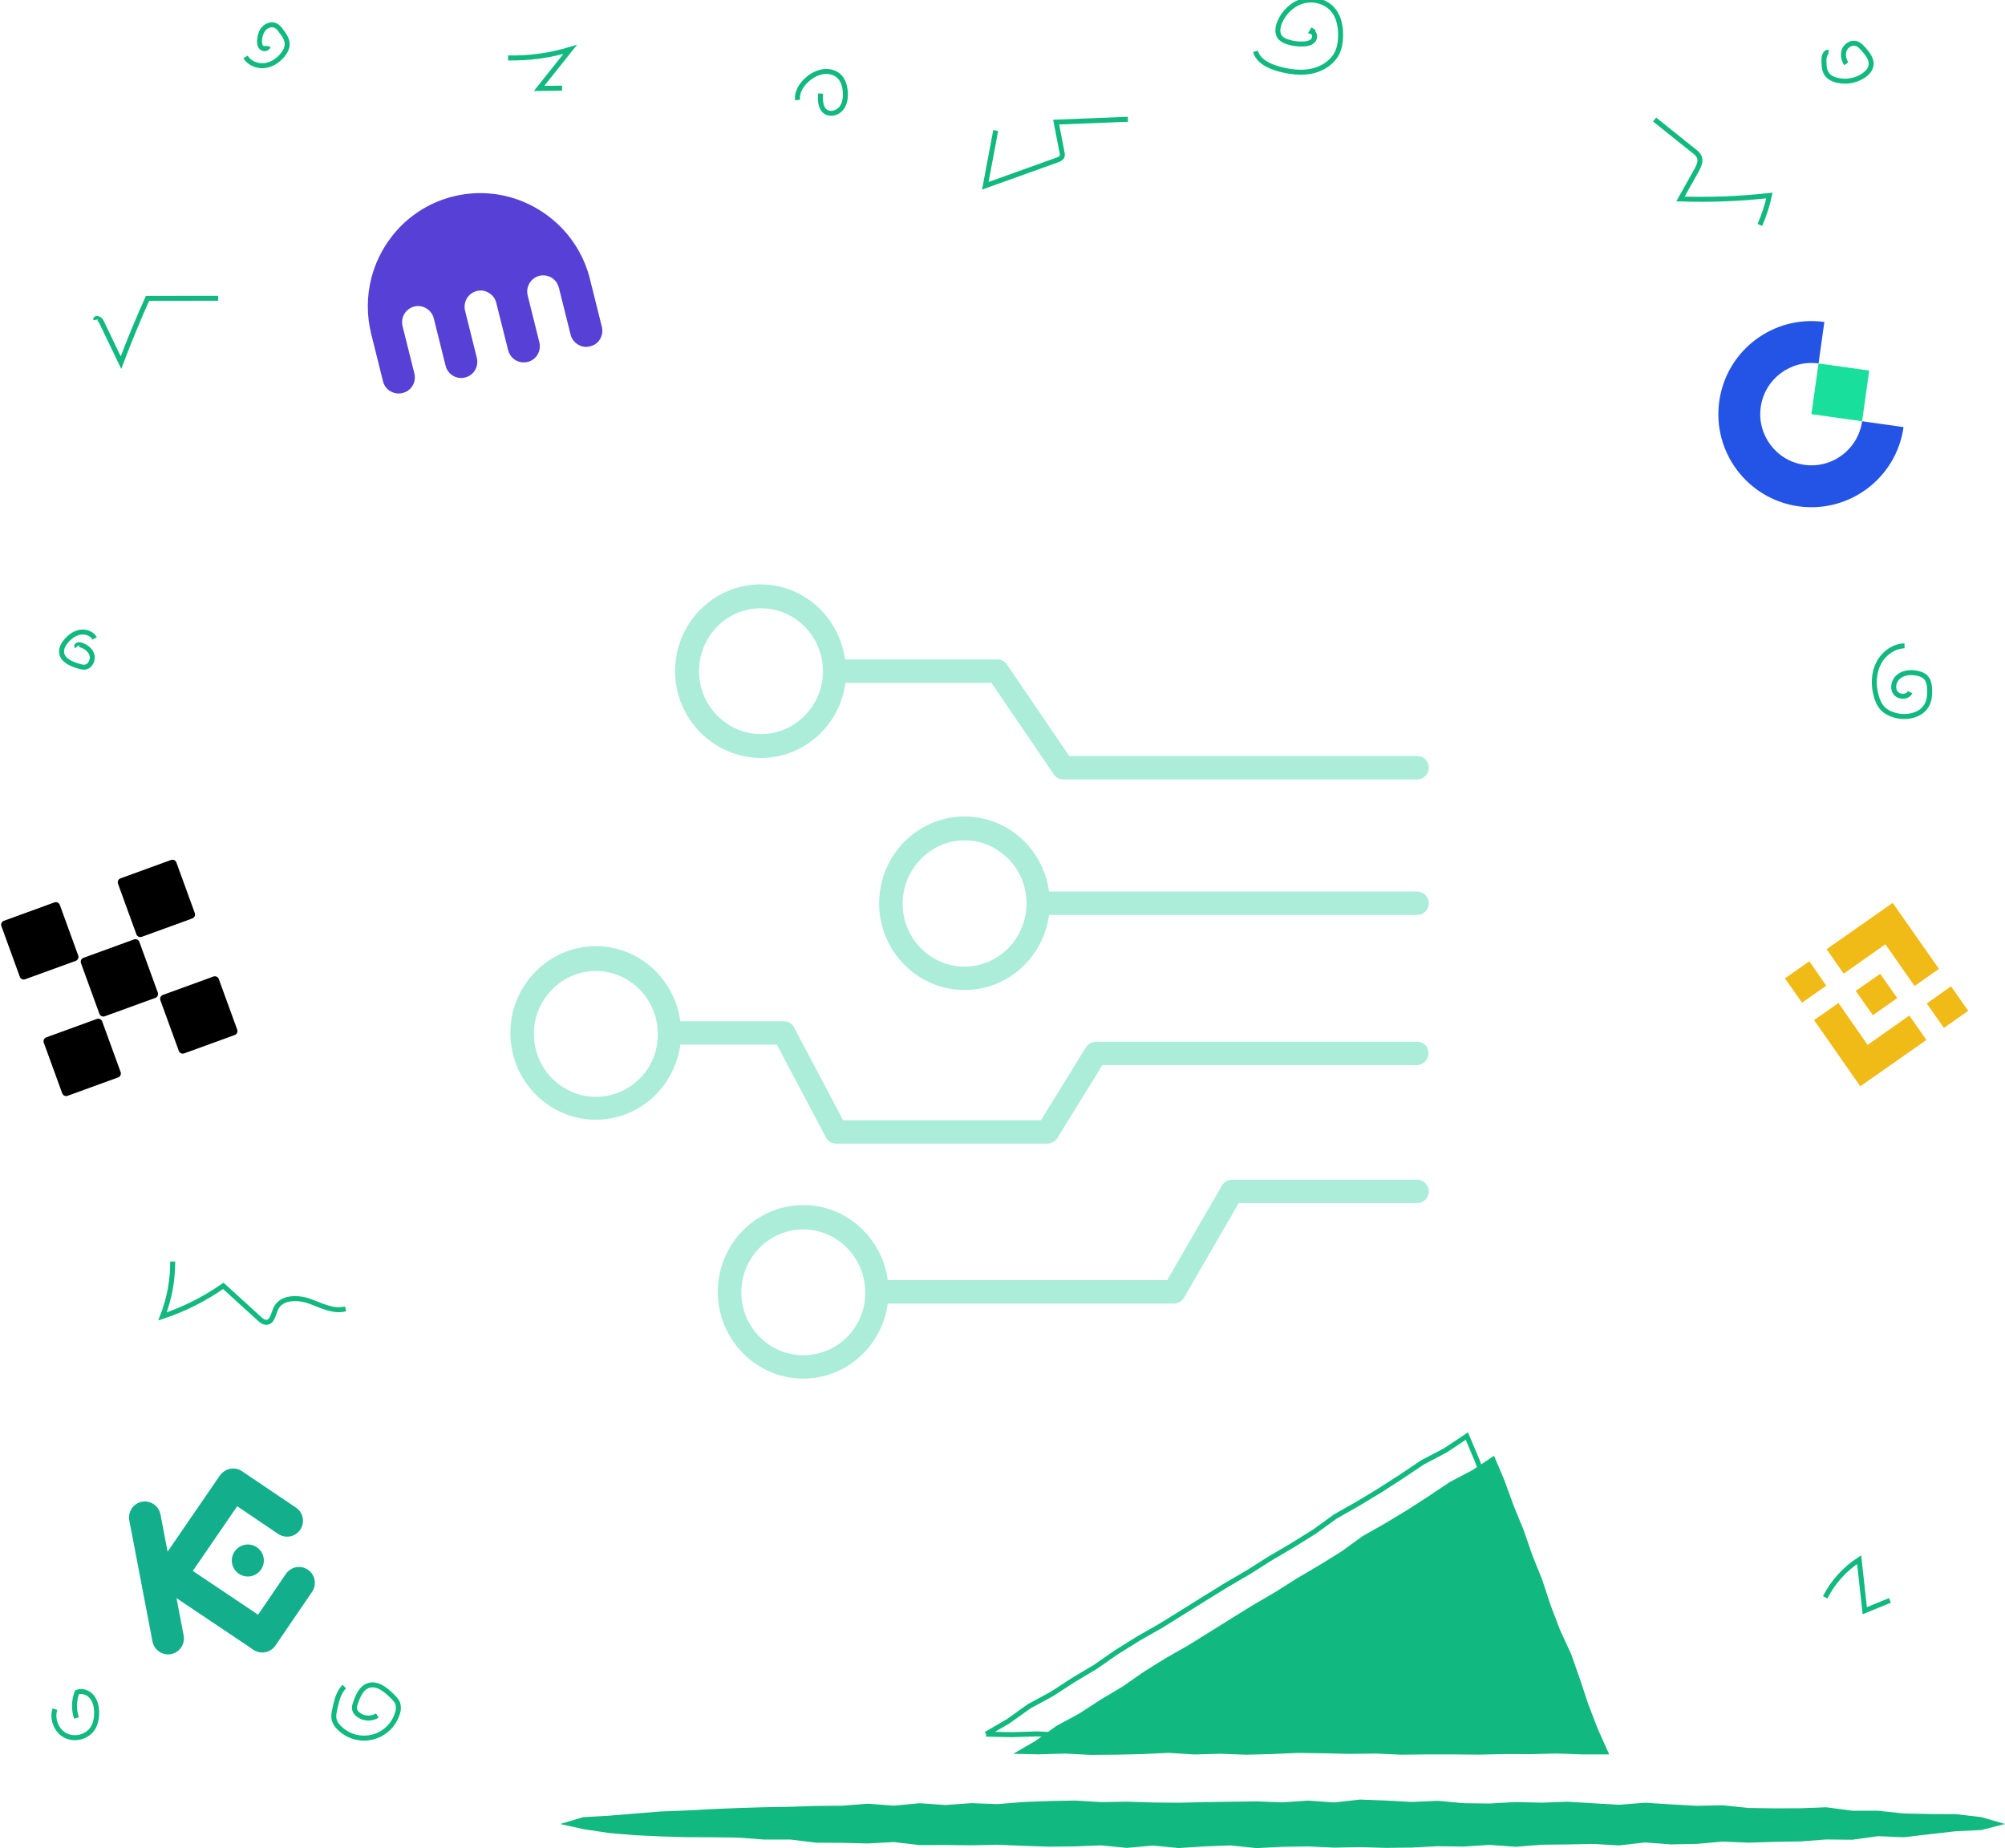 <?xml version="1.0" encoding="UTF-8"?>
<svg width="603.18" height="555.91" viewBox="8.816 45.418 603.18 555.91"
    xmlns="http://www.w3.org/2000/svg">
    <path transform="translate(1.1369e-13)"
        d="m506.58 81.373 11.951 9.562c0.593 0.407 1.086 0.942 1.445 1.565 0.65 1.361-0.107 2.945-0.844 4.26l-4.766 8.507c8.934 0.302 17.879-0.046 26.764-1.039-0.663 3.04-1.629 6.006-2.884 8.854"
        fill="none" stroke="#11b981" stroke-miterlimit="10" stroke-width="1.5" />
    <path transform="translate(1.1369e-13)"
        d="m308.36 84.675-3.127 16.627 21.617-7.753c0.572-0.208 1.202-0.464 1.449-1.016 0.138-0.444 0.138-0.92 0-1.364-0.585-3.007-1.17-6.012-1.757-9.017l21.592-0.86"
        fill="none" stroke="#11b981" stroke-miterlimit="10" stroke-width="1.5" />
    <path transform="translate(1.1369e-13)"
        d="m37.613 141.62c-0.113-0.809 1.276-0.306 1.624 0.431l5.974 12.449c2.466-6.524 5.125-12.969 7.978-19.335l21.257-0.02"
        fill="none" stroke="#11b981" stroke-miterlimit="10" stroke-width="1.5" />
    <path transform="translate(1.1369e-13)"
        d="m60.769 424.89c0.03 5.653-1.014 11.26-3.075 16.524 6.514-2.159 12.677-5.26 18.293-9.205l10.819 9.844c0.62 0.565 1.338 1.166 2.179 1.127 1.796-0.081 2.068-2.565 2.838-4.188 1.623-3.416 6.523-3.442 10.082-2.179 3.558 1.263 7.247 3.328 10.883 2.299"
        fill="none" stroke="#11b981" stroke-miterlimit="10" stroke-width="1.5" />
    <path transform="translate(1.1369e-13)"
        d="m161.67 62.835c6.323 0.148 12.628-0.717 18.676-2.562l-9.354 11.747 6.913-0.088"
        fill="none" stroke="#11b981" stroke-miterlimit="10" stroke-width="1.5" />
    <path transform="translate(1.1369e-13)"
        d="m557.9 525.89c2.361-4.602 5.885-8.506 10.221-11.325 0.563 5.119 1.125 10.239 1.688 15.36l7.572-3.097"
        fill="none" stroke="#11b981" stroke-miterlimit="10" stroke-width="1.5" />
    <path transform="translate(1.1369e-13)"
        d="m386.5 60.869c0.903 3.036 4.247 4.568 7.312 5.364 3.169 0.822 6.517 1.26 9.715 0.565s6.244-2.662 7.62-5.633c0.763-1.649 0.975-3.503 0.975-5.318 0-2.568-0.53-5.24-2.114-7.263-2.052-2.62-5.757-3.708-8.991-2.906-3.234 0.802-5.909 3.325-7.205 6.393-0.649 1.513-0.906 3.419 0.159 4.666 0.555 0.574 1.252 0.99 2.02 1.208 1.626 0.563 3.347 0.801 5.065 0.701 1.036-0.062 2.15-0.292 2.822-1.081s0.542-2.273-0.439-2.598l0.559-0.896"
        fill="none" stroke="#11b981" stroke-miterlimit="10" stroke-width="1.5" />
    <path transform="translate(1.1369e-13)"
        d="m581.77 239.68c-3.322 0.101-6.361 2.37-7.848 5.341s-1.552 6.52-0.669 9.721c0.367 1.338 0.909 2.66 1.847 3.682 1.03 1.117 2.462 1.793 3.929 2.186 3.549 0.948 7.984-0.049 9.585-3.358 0.649-1.298 0.75-2.805 0.717-4.256-0.029-1.299-0.204-2.689-1.055-3.669-0.743-0.861-1.889-1.263-3.013-1.455-1.789-0.302-3.756-0.104-5.195 1.01-1.438 1.114-2.081 3.308-1.091 4.828 0.991 1.52 3.715 1.568 4.455-0.088"
        fill="none" stroke="#11b981" stroke-miterlimit="10" stroke-width="1.5" />
    <path transform="translate(1.1369e-13)"
        d="m112.4 552.75c-1.744 1.743-2.338 4.295-2.854 6.708-0.237 1.107-0.474 2.273-0.173 3.354 0.264 0.823 0.725 1.569 1.345 2.172 1.269 1.338 2.868 2.318 4.637 2.842 1.768 0.523 3.643 0.571 5.436 0.138 1.793-0.432 3.441-1.329 4.776-2.601 1.336-1.271 2.313-2.873 2.833-4.642 0.317-0.899 0.354-1.872 0.107-2.792-0.292-0.884-0.974-1.578-1.623-2.237-1.978-1.984-4.604-4.134-7.254-3.247-2.169 0.737-3.178 3.172-3.896 5.347-0.222 0.535-0.317 1.114-0.276 1.692 0.133 0.648 0.498 1.225 1.026 1.623 0.816 0.66 1.818 1.049 2.866 1.111 1.048 0.063 2.089-0.203 2.978-0.76"
        fill="none" stroke="#11b981" stroke-miterlimit="10" stroke-width="1.5" />
    <path transform="translate(1.1369e-13)"
        d="m25.34 559.54c-0.974 2.923 0.416 6.494 3.149 7.916 2.734 1.422 6.494 0.504 8.189-2.081 0.906-1.386 1.218-3.091 1.214-4.747-3e-3 -1.656-0.354-3.435-1.406-4.747s-2.922-2.058-4.483-1.422c-0.966 2.473-1.029 5.206-0.179 7.721"
        fill="none" stroke="#11b981" stroke-miterlimit="10" stroke-width="1.5" />
    <path transform="translate(1.1369e-13)"
        d="m37.292 237.46c-0.802-1.461-2.656-2.137-4.302-1.877s-3.081 1.299-4.178 2.555c-0.877 1-1.604 2.273-1.458 3.572 0.266 2.386 3.019 3.51 5.334 4.149 0.523 0.178 1.072 0.261 1.624 0.244 1.623-0.153 2.623-2.14 2.156-3.705-0.468-1.565-1.991-2.62-3.572-3.042-0.471-0.123-1.237 0.204-0.928 0.584"
        fill="none" stroke="#11b981" stroke-miterlimit="10" stroke-width="1.5" />
    <path transform="translate(1.1369e-13)"
        d="m248.77 75.503c-0.324-2.445 1.218-4.783 3.117-6.351 1.307-1.14 2.902-1.897 4.611-2.188 1.708-0.234 3.552 0.214 4.786 1.419 1.234 1.204 1.717 2.994 1.831 4.714s-0.136 3.571-1.211 4.912-3.143 2.003-4.601 1.078c-1.704-1.088-1.76-3.513-1.623-5.52"
        fill="none" stroke="#11b981" stroke-miterlimit="10" stroke-width="1.5" />
    <path transform="translate(1.1369e-13)"
        d="m82.671 62.543c1.163 1.906 3.572 2.867 5.776 2.598 2.205-0.27 4.221-1.624 5.562-3.4 0.65-0.841 1.156-1.818 1.202-2.87 0.068-1.623-0.958-3.029-1.949-4.305-0.36-0.544-0.828-1.009-1.373-1.367-1.13-0.649-2.64-0.24-3.552 0.679-0.912 0.918-1.315 2.237-1.429 3.529-0.071 0.815 0 1.734 0.585 2.305 0.584 0.572 1.821 0.425 1.974-0.38"
        fill="none" stroke="#11b981" stroke-miterlimit="10" stroke-width="1.5" />
    <path transform="translate(1.1369e-13)"
        d="m558.91 61.113c-0.974-0.117-1.367 1.227-1.376 2.218-0.02 1.594 0 3.331 1.01 4.575 0.688 0.857 1.74 1.341 2.805 1.623 1.356 0.345 2.769 0.405 4.149 0.176 1.381-0.229 2.699-0.742 3.871-1.507 1.116-0.74 2.13-1.802 2.331-3.127 0.279-1.841-1.049-3.497-2.273-4.87-0.62-0.692-1.299-1.412-2.172-1.685-1.409-0.432-3.004 0.516-3.572 1.877-0.568 1.361-0.243 2.974 0.549 4.221"
        fill="none" stroke="#11b981" stroke-miterlimit="10" stroke-width="1.5" />
    <path transform="translate(1.1369e-13)"
        d="m612 594.08-7.107 1.815-7.786 0.383-7.744 0.88-7.753 0.912-7.819-0.315-7.753 1.072-7.806-0.082-7.776 0.585-7.796 0.126-7.786 0.25-7.805-0.334-7.776 0.701-7.793 0.146-7.805-0.581-7.78 0.893-7.799-0.451-7.792 0.156-7.793 0.091-7.786 0.61-7.799-0.565-7.789 0.5-7.792-0.101-7.793 0.397-7.796 0.094-7.795-0.221-7.793 0.149-7.795-0.363-7.796 0.12-7.796 0.386-7.792-0.802-7.793 0.289-7.796 0.494-7.789-0.75-7.799 0.707-7.789-0.763-7.796 0.315-7.795 0.081-7.793-0.253-7.789-0.328-7.796 0.169-7.796-0.091-7.792 0.026-7.78-0.906-7.802 0.416-7.789-0.185-7.796-0.046-7.769-0.948-7.796 0.013-7.776-0.591-7.793-0.1-7.799-0.033-7.792-0.221-7.786-0.37-7.77-0.659-7.711-1.169-7.001-1.548 6.942-2.059 7.793-0.441 7.763-0.64 7.77-0.624 7.789-0.301 7.783-0.416 7.786-0.328 7.792-0.231 7.793-0.139 7.789-0.257 7.792-0.061 7.78-0.601 7.805 0.578 7.783-0.724 7.802 0.532 7.786-0.555 7.796 0.292 7.786-0.633 7.789-0.298 7.793-0.147 7.798 0.468 7.793-0.123 7.796 0.24 7.792 0.078 7.796-0.189 7.792-0.116 7.796-0.104 7.796 0.292 7.792-0.529 7.793 0.555 7.795-0.867 7.793 0.292 7.792 0.429 7.796-0.351 7.789 0.724 7.793 0.098 7.799-0.449 7.792 0.189 7.796-0.283 7.789 0.465 7.786 0.448 7.806-0.607 7.786 0.49 7.786 0.438 7.799-0.169 7.773 0.809 7.792 0.117 7.796-0.03 7.809-0.292 7.756 1.033 7.799 0.016 7.764 0.812 7.792 0.169 7.812 0.029 7.753 0.912 7.075 2.059z"
        fill="#11b981" />
    <g transform="matrix(11.111 0 0 11.111 107.96 146.33)">
        <rect transform="matrix(.309 .951 -.951 .309 5e-6 1e-6)" width="36" height="36"
            rx="2" style="transform-box:fill-box;transform-origin:50% 50%" />
        <g transform="matrix(.13 0 0 .132 -249.2 -285.27)" fill="#abedd8"
            style="transform-origin:266.53px 302.76px">
            <g xmlns="http://www.w3.org/2000/svg">
                <path
                    d="m223.08 256.91c9 0 16.4-6.7 17.6-15.4h30.4l13 18.8c0.5 0.7 1.2 1 2 1h73.7c1.3 0 2.4-1.1 2.4-2.4s-1.1-2.4-2.4-2.4h-72.5l-13-18.8c-0.5-0.7-1.2-1-2-1h-31.7c-1.2-8.7-8.6-15.4-17.6-15.4-9.8 0-17.8 8-17.8 17.8s8.1 17.8 17.9 17.8zm0-30.7c7.1 0 12.9 5.8 12.9 12.9s-5.8 12.9-12.9 12.9-12.9-5.8-12.9-12.9 5.7-12.9 12.9-12.9z" />
                <path
                    d="m359.78 284.31h-76.7c-1.2-8.7-8.6-15.4-17.6-15.4-9.8 0-17.8 8-17.8 17.8s8 17.8 17.8 17.8c9 0 16.4-6.7 17.6-15.4h76.7c1.3 0 2.4-1.1 2.4-2.4s-1.1-2.4-2.4-2.4zm-94.3 15.4c-7.1 0-12.9-5.8-12.9-12.9s5.8-13 12.9-13 12.9 5.8 12.9 12.9 0 0 0 0c0 7.2-5.8 13-12.9 13z" />
                <path
                    d="m359.78 315.11h-66.9c-0.8 0-1.6 0.4-2.1 1.1l-9.4 15h-41.2l-10.2-19c-0.4-0.8-1.2-1.3-2.1-1.3h-21.6c-1.2-8.7-8.6-15.4-17.6-15.4-9.8 0-17.8 8-17.8 17.8s8 17.8 17.8 17.8c9 0 16.4-6.7 17.6-15.4h20.1l10.2 19c0.4 0.8 1.2 1.3 2.1 1.3h44c0.8 0 1.6-0.4 2.1-1.1l9.4-15h65.5c1.3 0 2.4-1.1 2.4-2.4 0.1-1.3-1-2.4-2.3-2.4zm-171.1 11.3c-7.1 0-12.9-5.8-12.9-12.9s5.8-12.9 12.9-12.9 12.9 5.8 12.9 12.9 0 0 0 0c0.1 7.1-5.7 12.9-12.9 12.9z" />
                <path
                    d="m359.78 343.41h-38.6c-0.9 0-1.7 0.5-2.1 1.2l-11.4 19.4h-58.2c-1.2-8.7-8.6-15.4-17.6-15.4-9.8 0-17.8 8-17.8 17.8s8 17.8 17.8 17.8c9 0 16.4-6.7 17.6-15.4h59.6c0.9 0 1.7-0.5 2.1-1.2l11.4-19.4h37.2c1.3 0 2.4-1.1 2.4-2.4s-1.1-2.4-2.4-2.4zm-127.9 36c-7.1 0-12.9-5.8-12.9-12.9s5.8-12.9 12.9-12.9 12.9 5.8 12.9 12.9c0.1 7.1-5.7 12.9-12.9 12.9z" />
            </g>
        </g>
    </g>
    <path transform="translate(1.1369e-13)"
        d="m305.46 567.06 7.747 0.156 7.786-0.233 7.786 0.402 7.786-0.068 7.786-0.179 7.783-0.373 7.786 0.49 7.789-0.214 7.786 0.286 7.786-0.189 7.786-0.35 7.786 0.11 7.786 0.182 7.789-0.104 7.783 0.344 7.786-0.084 7.789 3e-3 7.786 0.068 7.786-0.172 7.79 0.026 7.786-0.198 7.789 0.279 8.029-0.013-3.38-7.523-2.886-7.461-2.523-7.604-2.649-7.556-3.358-7.282-2.85-7.475-2.51-7.61-2.984-7.429-2.617-7.565-3.033-7.41-2.737-7.523-3.123-7.389-6.458 4.292-6.864 3.607-6.429 4.312-6.503 4.192-6.624 3.993-6.734 3.822-6.279 4.552-6.572 4.081-6.672 3.922-6.536 4.137-6.682 3.903-6.582 4.065-6.562 4.101-6.571 4.081-6.728 3.831-6.565 4.088-6.364 4.422-6.643 3.968-6.49 4.214-6.819 3.692-6.309 4.507-6.656 3.876z"
        fill="none" stroke="#11b981" stroke-miterlimit="10" stroke-width="1.5" />
    <path transform="translate(1.1369e-13)"
        d="m313.64 572.98 7.747 0.156 7.789-0.234 7.783 0.406 7.786-0.068 7.786-0.182 7.786-0.374 7.786 0.491 7.786-0.215 7.786 0.286 7.789-0.188 7.786-0.351 7.786 0.11 7.786 0.182 7.786-0.104 7.786 0.345 7.786-0.082h7.786l7.786 0.069 7.789-0.173 7.786 0.026 7.79-0.198 7.789 0.28 8.026-0.01-3.38-7.526-2.883-7.462-2.526-7.604-2.646-7.552-3.358-7.283-2.85-7.477-2.51-7.611-2.984-7.426-2.62-7.568-3.03-7.409-2.737-7.523-3.126-7.387-6.458 4.289-6.861 3.611-6.432 4.308-6.504 4.192-6.623 3.994-6.731 3.821-6.283 4.556-6.571 4.081-6.673 3.919-6.536 4.14-6.678 3.899-6.585 4.065-6.559 4.101-6.571 4.081-6.728 3.832-6.568 4.087-6.361 4.423-6.643 3.967-6.494 4.215-6.815 3.691-6.308 4.507-6.66 3.877z"
        fill="#11b981" />
    <path transform="matrix(.985 .174 -.174 .985 2.8399e-5 3.6752e-5)"
        d="m573.34 316.6 17.159 17.118-6.342 6.342-10.817-10.827-10.817 10.883-6.341-6.341 17.158-17.175zm-21.636 21.655 6.283 6.345-6.279 6.289-6.342-6.289 6.338-6.345zm21.636 3e-3 6.338 6.286-6.34 6.345-6.339-6.289 6.339-6.342h2e-3zm21.635-3e-3 6.391 6.345-6.335 6.345-6.34-6.345 6.284-6.345zm-10.82 10.829 6.342 6.341-17.159 17.175-17.158-17.171 6.341-6.345 10.817 10.883 10.817-10.883z"
        fill="#f0ba17" style="transform-origin:573.363px 344.601px" />
    <path class="st0" transform="matrix(.97 -.242 .242 .97 3.9604e-6 -7.6011e-6)"
        d="m149.5 103.78c5.874-0.382 11.859 0.812 17.148 3.455 7.785 3.851 13.99 10.824 16.928 19.052 1.295 3.629 1.989 7.482 1.989 11.334v14.326c0 0.589 0.016 1.178-0.126 1.751-0.316 1.448-1.342 2.721-2.684 3.327-0.932 0.445-2.006 0.493-3.016 0.334-2.163-0.398-3.853-2.452-3.869-4.664-0.015-4.441 0-8.882 0-13.339 0.031-1.258 0.048-2.611-0.631-3.725-1.105-2.054-3.759-3.024-5.906-2.149-1.816 0.653-3.126 2.499-3.142 4.441-0.016 4.521 0 9.025 0 13.529 0 0.845 0.047 1.704-0.205 2.516-0.458 1.592-1.769 2.881-3.347 3.311-2.069 0.573-4.454-0.35-5.496-2.276-0.71-1.162-0.663-2.563-0.647-3.868-0.016-4.474 0.016-8.962-0.016-13.435-0.047-2.276-1.895-4.33-4.137-4.616-1.453-0.224-2.984 0.271-4.042 1.305-0.947 0.907-1.5 2.213-1.5 3.533v13.054c-0.016 1.097 0.11 2.228-0.3 3.262-0.648 1.863-2.511 3.232-4.485 3.184-2.021 0.111-3.979-1.29-4.626-3.199-0.363-0.94-0.284-1.959-0.284-2.945 0-4.505 0.015-9.01 0-13.514-0.016-2.229-1.737-4.266-3.9-4.665-1.974-0.429-4.153 0.573-5.132 2.356-0.427 0.749-0.648 1.608-0.648 2.452v14.628c0.016 1.416-0.631 2.833-1.721 3.74-1.642 1.448-4.294 1.528-6.015 0.191-1.248-0.859-1.99-2.339-1.99-3.868v-14.819c0.015-5.603 1.421-11.19 4.073-16.125 2.164-4.027 5.149-7.608 8.717-10.473 5.368-4.363 12.111-6.989 19.01-7.403v2e-3z"
        fill="#5640d6" style="transform-origin:151.638px 130.58px" />
    <g transform="matrix(.94 -.342 .342 .94 -52.062 197.15)"
        style="transform-origin:96.767px 142.424px">
        <path
            d="m104.89 133.07h-16.188c-0.687 0-1.251 0.564-1.251 1.252v16.205c0 0.688 0.564 1.252 1.251 1.252h16.188c0.687 0 1.251-0.564 1.251-1.252v-16.205c0-0.688-0.564-1.252-1.251-1.252z"
            style="" />
        <path
            d="m86.206 114.42h-16.188c-0.687 0-1.251 0.564-1.251 1.252v16.206c0 0.688 0.564 1.251 1.251 1.251h16.188c0.687 0 1.251-0.563 1.251-1.251v-16.206c-4e-3 -0.688-0.564-1.252-1.251-1.252z"
            style="" />
        <path
            d="m123.52 114.42h-16.188c-0.688 0-1.251 0.564-1.251 1.252v16.206c0 0.688 0.563 1.251 1.251 1.251h16.188c0.687 0 1.25-0.563 1.25-1.251v-16.206c0-0.688-0.563-1.252-1.25-1.252z"
            style="" />
        <path
            d="m86.206 151.72h-16.188c-0.687 0-1.251 0.564-1.251 1.251v16.206c0 0.688 0.564 1.252 1.251 1.252h16.188c0.687 0 1.251-0.564 1.251-1.252v-16.206c-4e-3 -0.687-0.564-1.251-1.251-1.251z"
            style="" />
        <path
            d="m123.52 151.72h-16.188c-0.688 0-1.251 0.564-1.251 1.251v16.206c0 0.688 0.563 1.252 1.251 1.252h16.188c0.687 0 1.25-0.564 1.25-1.252v-16.206c0-0.687-0.563-1.251-1.25-1.251z"
            style="" />
    </g>
    <g transform="matrix(.99 .139 -.139 .99 2.259 -5.574)" clip-rule="evenodd"
        fill-rule="evenodd" style="transform-origin:551.499px 175.571px">
        <path class="st1"
            d="m551.5 190.97c-8.505 0-15.4-6.895-15.4-15.4s6.894-15.4 15.4-15.4v-12.6c-15.465 0-28 12.534-28 28 0 15.463 12.534 28 28 28 15.463 0 28-12.535 28-28h-12.6c0 8.505-6.894 15.4-15.4 15.4z"
            fill="#2354e5" />
        <polygon class="st2" points="551.5 175.57 566.9 175.57 566.9 160.17 551.5 160.17"
            fill="#19df9c" />
    </g>
    <g transform="matrix(.094 -.018 .018 .094 -191.92 222.7)"
        style="transform-origin:268.354px 293.451px">
        <g transform="matrix(.847 0 0 .847 102.76 165.85)" fill="#13af8c">
            <path class="st0"
                d="M-62.5-137.3c32.5 0 58.9 26.4 58.9 58.9v457.7c0 32.5-26.4 58.9-58.9 58.9s-58.9-26.4-58.9-58.9V-78.4c.1-32.5 26.4-58.9 58.9-58.9z" />
            <path class="st0"
                d="M317.8-172.9c22.9 23.1 22.7 60.4-.4 83.2L-8 232.3c-23.1 22.9-60.4 22.7-83.2-.4-22.9-23.1-22.7-60.4.4-83.2l325.4-321.9c23.1-23 60.4-22.8 83.2.3z" />
            <path class="st0"
                d="M317.8 473.4c22.9-23.1 22.7-60.4-.4-83.2L-8 68.3c-23.1-22.9-60.4-22.7-83.2.4-22.9 23.1-22.7 60.4.4 83.2l325.4 321.9c23.1 23 60.4 22.8 83.2-.4z" />
            <path class="st0"
                d="M495.3 226.3c22.9 23.1 22.8 60.4-.2 83.3L323.9 480c-23.1 22.9-60.4 22.8-83.3-.2-22.9-23.1-22.8-60.4.2-83.3L412 226.1c23-22.9 60.3-22.8 83.3.2z" />
            <path class="st0"
                d="M495.3 75c22.9-23.1 22.8-60.4-.2-83.3L323.9-178.7c-23.1-22.9-60.4-22.8-83.3.2-22.9 23.1-22.8 60.4.2 83.3L412 75.2c23.1 22.9 60.4 22.9 83.3-.2z" />
            <circle class="st0" cx="282.7" cy="150.7" r="59.4" />
        </g>
    </g>
</svg>